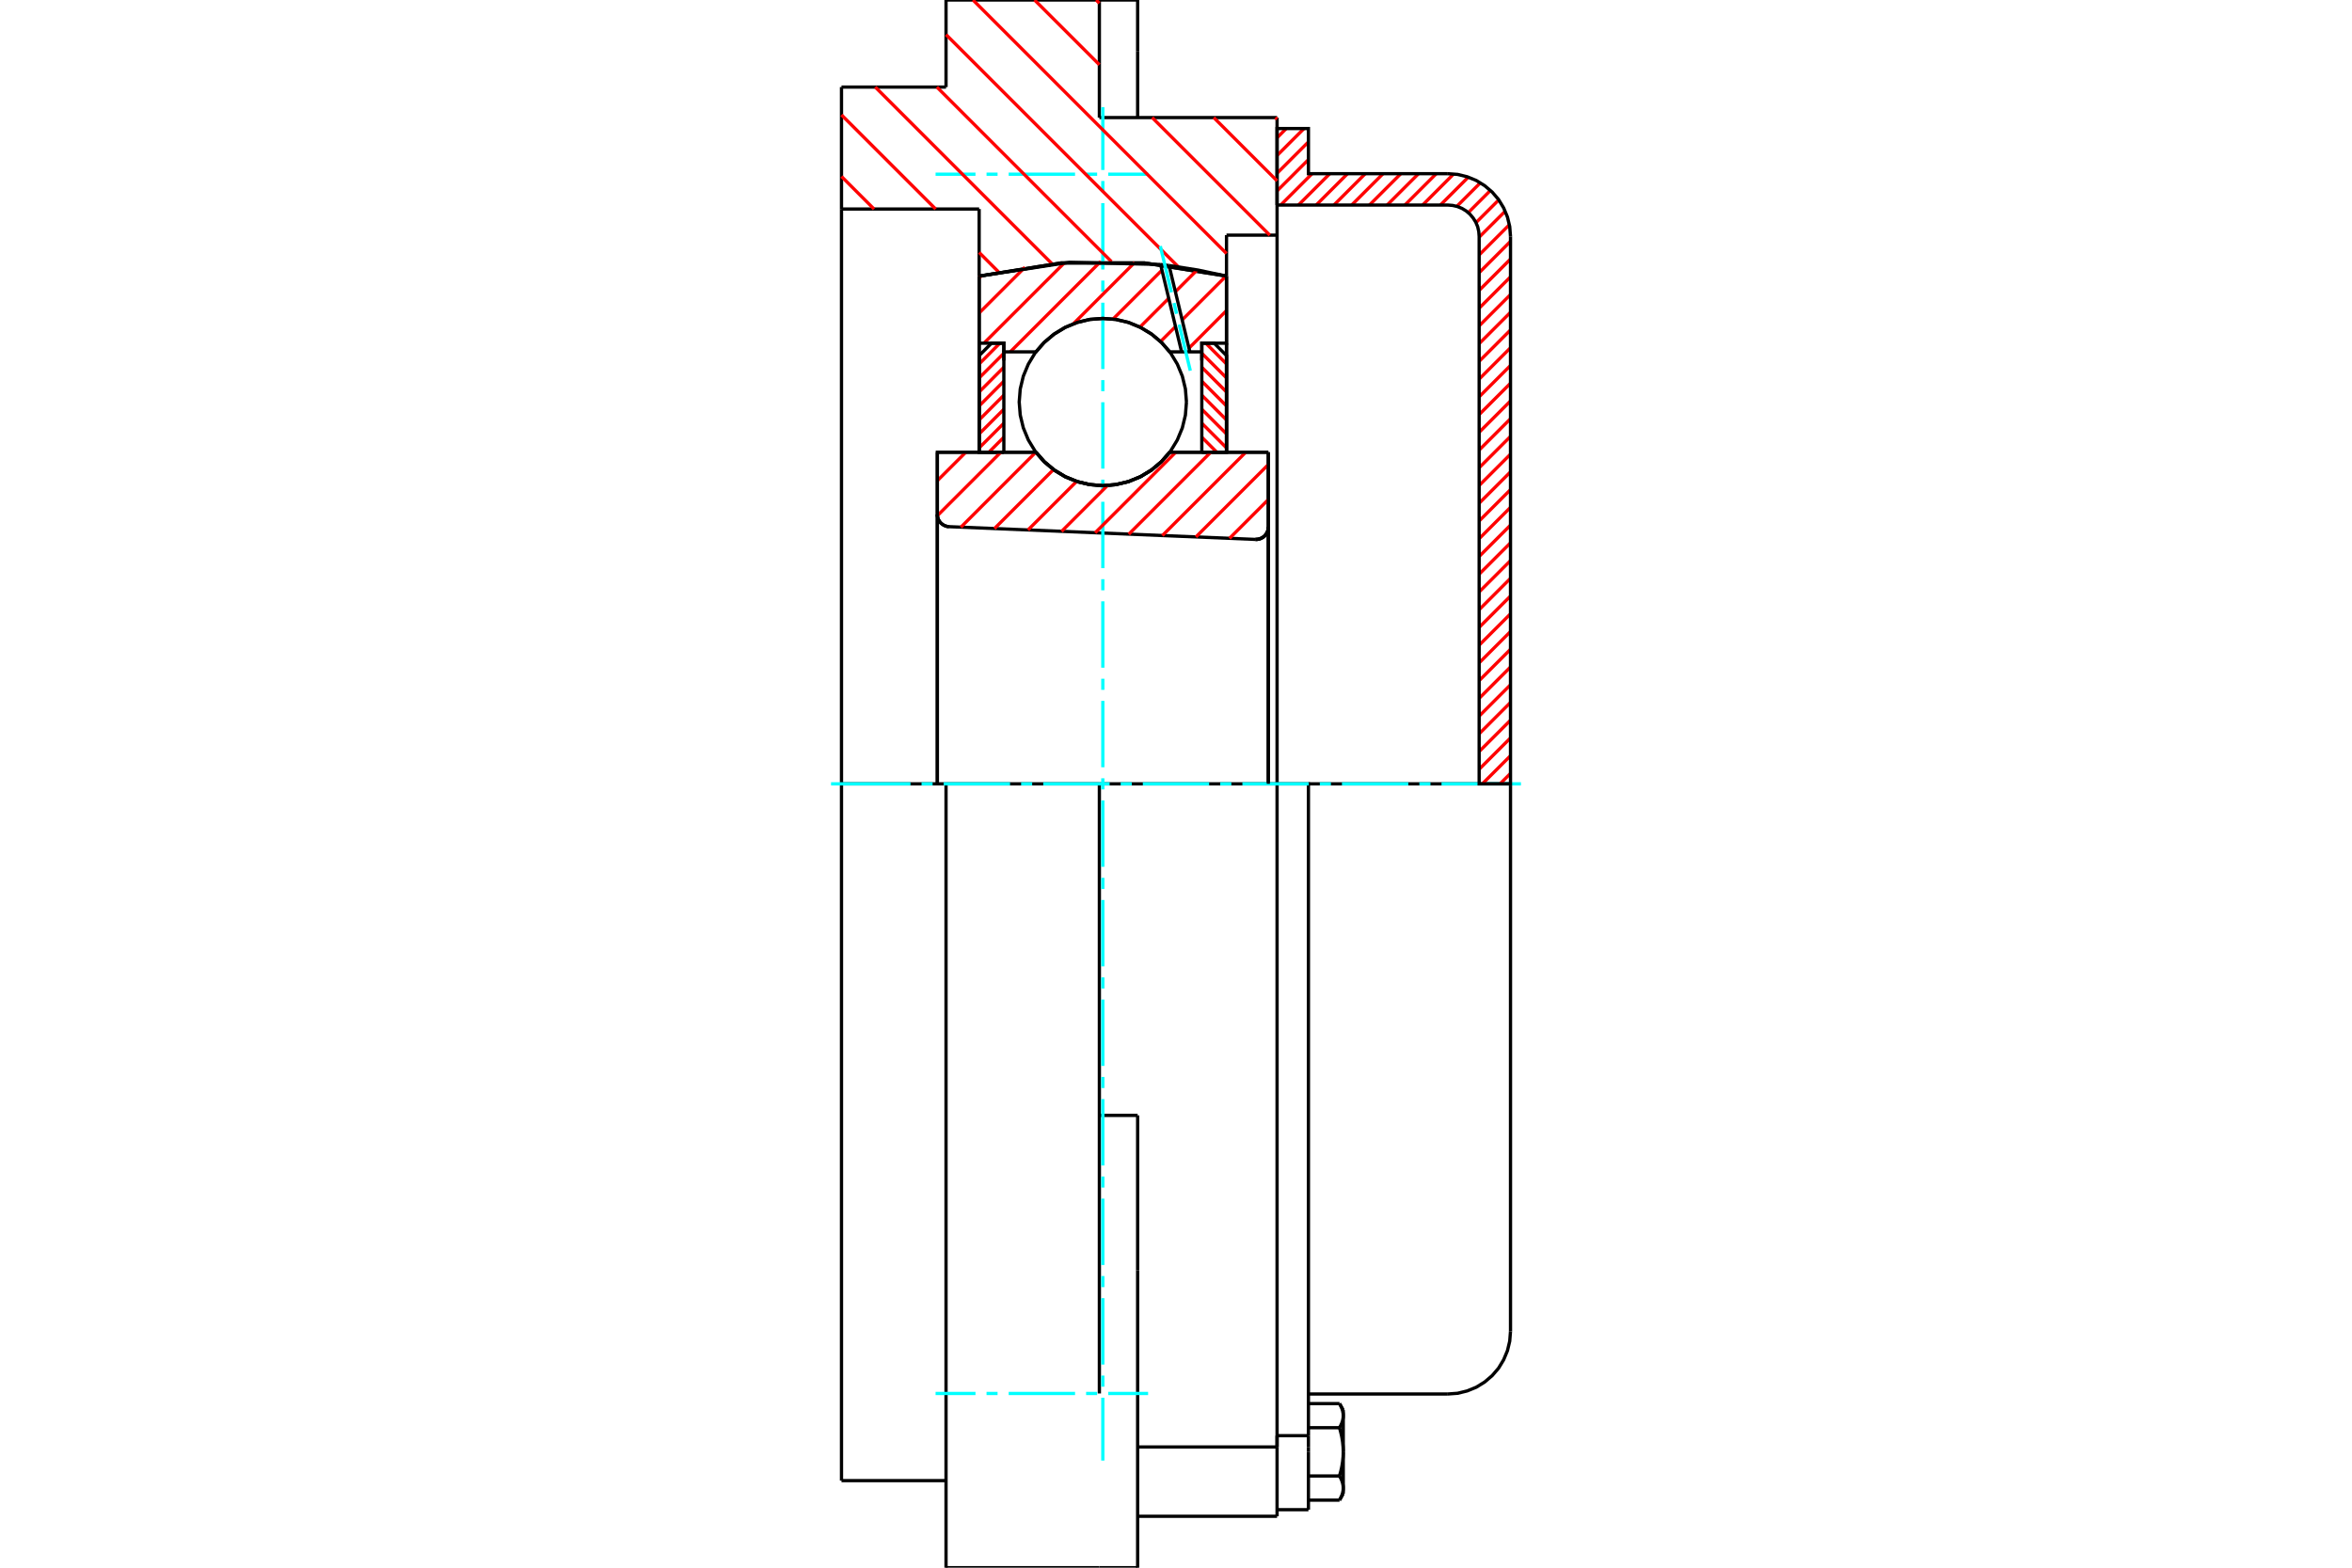<?xml version="1.0" standalone="no"?>
<!DOCTYPE svg PUBLIC "-//W3C//DTD SVG 1.1//EN"
	"http://www.w3.org/Graphics/SVG/1.1/DTD/svg11.dtd">
<svg xmlns="http://www.w3.org/2000/svg" height="100%" width="100%" viewBox="0 0 36000 24000">
	<rect x="-1800" y="-1200" width="39600" height="26400" style="fill:#FFF"/>
	<g style="fill:none; fill-rule:evenodd" transform="matrix(1 0 0 1 0 0)">
		<g style="fill:none; stroke:#000; stroke-width:50; shape-rendering:geometricPrecision">
			<polyline points="19216,8258 19247,8257 19276,8251 19305,8240 19331,8225 19355,8206 19375,8183 19392,8157 19404,8129 19411,8100 19413,8069"/>
			<line x1="19413" y1="6923" x2="19413" y2="8069"/>
			<line x1="17904" y1="6923" x2="19413" y2="6923"/>
			<polyline points="15856,6923 15986,7071 16138,7198 16308,7300 16491,7374 16683,7419 16880,7435 17077,7419 17269,7374 17452,7300 17622,7198 17774,7071 17904,6923"/>
			<line x1="14347" y1="6923" x2="15856" y2="6923"/>
			<line x1="14347" y1="7874" x2="14347" y2="6923"/>
			<polyline points="14347,7874 14349,7903 14355,7931 14366,7958 14381,7983 14399,8005 14421,8024 14445,8040 14472,8052 14499,8060 14528,8063"/>
			<line x1="19216" y1="8258" x2="14528" y2="8063"/>
			<line x1="19413" y1="8069" x2="19413" y2="12000"/>
			<line x1="14347" y1="7874" x2="14347" y2="12000"/>
			<polyline points="19216,8258 19247,8257 19276,8251 19305,8240 19331,8225 19355,8206 19375,8183 19392,8157 19404,8129 19411,8100 19413,8069"/>
			<polyline points="19547,23213 19547,22227 19547,22152"/>
			<line x1="17413" y1="22152" x2="19547" y2="22152"/>
			<line x1="16827" y1="1800" x2="19547" y2="1800"/>
			<line x1="19547" y1="12000" x2="19547" y2="22152"/>
			<line x1="19547" y1="12000" x2="16827" y2="12000"/>
			<line x1="17413" y1="17076" x2="16827" y2="17076"/>
			<line x1="14480" y1="12000" x2="12880" y2="12000"/>
			<line x1="16827" y1="12000" x2="14480" y2="12000"/>
			<line x1="14987" y1="3200" x2="12880" y2="3200"/>
			<line x1="14987" y1="4227" x2="14987" y2="3200"/>
			<polyline points="18773,4227 17516,4025 16244,4025 14987,4227"/>
			<line x1="18773" y1="3600" x2="18773" y2="4227"/>
			<line x1="19547" y1="3600" x2="18773" y2="3600"/>
			<line x1="19547" y1="1800" x2="19547" y2="3600"/>
			<line x1="16827" y1="0" x2="16827" y2="1800"/>
			<line x1="14480" y1="0" x2="16827" y2="0"/>
			<line x1="14480" y1="1333" x2="14480" y2="0"/>
			<line x1="12880" y1="1333" x2="14480" y2="1333"/>
			<line x1="12880" y1="3200" x2="12880" y2="1333"/>
			<line x1="14987" y1="6923" x2="14987" y2="4227"/>
			<line x1="18773" y1="4227" x2="18773" y2="6923"/>
			<line x1="12880" y1="22667" x2="12880" y2="12000"/>
			<line x1="19547" y1="3600" x2="19547" y2="12000"/>
			<line x1="12880" y1="12000" x2="12880" y2="3200"/>
			<line x1="17413" y1="19448" x2="17413" y2="17076"/>
			<line x1="16827" y1="21333" x2="16827" y2="12000"/>
			<line x1="17413" y1="24000" x2="17413" y2="19448"/>
			<line x1="17413" y1="781" x2="17413" y2="0"/>
			<line x1="17413" y1="1800" x2="17413" y2="781"/>
			<polyline points="14480,24000 14480,21333 14480,12000"/>
			<line x1="14480" y1="24000" x2="16827" y2="24000"/>
			<line x1="17413" y1="23213" x2="19547" y2="23213"/>
			<line x1="12880" y1="22667" x2="14480" y2="22667"/>
			<line x1="17413" y1="0" x2="16827" y2="0"/>
			<line x1="16827" y1="24000" x2="17413" y2="24000"/>
			<line x1="19547" y1="21979" x2="20027" y2="21979"/>
			<line x1="19547" y1="21979" x2="19547" y2="22152"/>
			<line x1="20027" y1="22152" x2="20027" y2="21979"/>
			<line x1="20027" y1="22227" x2="20027" y2="22152"/>
			<line x1="20027" y1="23112" x2="20027" y2="22227"/>
			<polyline points="20027,21979 20027,12000 19547,12000"/>
			<polyline points="20503,21857 20506,21851 20509,21846 20512,21840 20515,21834 20518,21828 20521,21823 20524,21817 20526,21812 20529,21806 20531,21801 20534,21796 20536,21790 20538,21785 20540,21780 20542,21774 20543,21769 20545,21764 20547,21759 20548,21754 20550,21749 20551,21743 20552,21738 20553,21733 20554,21728 20555,21723 20556,21718 20557,21713 20558,21708 20558,21703 20559,21698 20559,21693 20560,21688 20560,21683 20560,21677 20560,21672"/>
			<polyline points="20560,22227 20560,22217 20560,22206 20560,22196 20559,22186 20559,22176 20558,22166 20558,22156 20557,22146 20556,22136 20555,22125 20554,22115 20553,22105 20552,22095 20551,22085 20550,22074 20548,22064 20547,22054 20545,22043 20543,22033 20542,22023 20540,22012 20538,22002 20536,21991 20534,21980 20531,21969 20529,21959 20526,21948 20524,21937 20521,21926 20518,21915 20515,21903 20512,21892 20509,21880 20506,21869 20503,21857"/>
			<line x1="20560" y1="21672" x2="20560" y2="22227"/>
			<polyline points="20560,22781 20560,22776 20560,22771 20560,22766 20559,22761 20559,22756 20558,22751 20558,22745 20557,22740 20556,22735 20555,22730 20554,22725 20553,22720 20552,22715 20551,22710 20550,22705 20548,22700 20547,22695 20545,22689 20543,22684 20542,22679 20540,22674 20538,22668 20536,22663 20534,22658 20531,22652 20529,22647 20526,22641 20524,22636 20521,22630 20518,22625 20515,22619 20512,22614 20509,22608 20506,22602 20503,22596"/>
			<line x1="20560" y1="22227" x2="20560" y2="22781"/>
			<polyline points="20503,22596 20506,22584 20509,22573 20512,22561 20515,22550 20518,22539 20521,22528 20524,22517 20526,22506 20529,22495 20531,22484 20534,22473 20536,22462 20538,22452 20540,22441 20542,22431 20543,22420 20545,22410 20547,22399 20548,22389 20550,22379 20551,22369 20552,22358 20553,22348 20554,22338 20555,22328 20556,22318 20557,22308 20558,22298 20558,22287 20559,22277 20559,22267 20560,22257 20560,22247 20560,22237 20560,22227"/>
			<line x1="20560" y1="22781" x2="20560" y2="22867"/>
			<polyline points="20503,22966 20506,22960 20509,22954 20512,22948 20515,22943 20518,22937 20521,22931 20524,22926 20526,22920 20529,22915 20531,22910 20534,22904 20536,22899 20538,22893 20540,22888 20542,22883 20543,22878 20545,22873 20547,22867 20548,22862 20550,22857 20551,22852 20552,22847 20553,22842 20554,22837 20555,22832 20556,22826 20557,22821 20558,22816 20558,22811 20559,22806 20559,22801 20560,22796 20560,22791 20560,22786 20560,22781"/>
			<polyline points="20560,21672 20560,21667 20560,21662 20560,21657 20559,21652 20559,21647 20558,21642 20558,21637 20557,21632 20556,21627 20555,21622 20554,21617 20553,21612 20552,21607 20551,21601 20550,21596 20548,21591 20547,21586 20545,21581 20543,21576 20542,21570 20540,21565 20538,21560 20536,21555 20534,21549 20531,21544 20529,21538 20526,21533 20524,21527 20521,21522 20518,21516 20515,21511 20512,21505 20509,21499 20506,21494 20503,21488"/>
			<line x1="20560" y1="21587" x2="20560" y2="21672"/>
			<line x1="20027" y1="22966" x2="20503" y2="22966"/>
			<line x1="20027" y1="22596" x2="20503" y2="22596"/>
			<line x1="20027" y1="21857" x2="20503" y2="21857"/>
			<line x1="20027" y1="21488" x2="20503" y2="21488"/>
			<polyline points="23120,12000 22160,12000 20027,12000"/>
			<line x1="23120" y1="20381" x2="23120" y2="12000"/>
			<line x1="19547" y1="23112" x2="20027" y2="23112"/>
			<line x1="20503" y1="22966" x2="20560" y2="22867"/>
			<line x1="20560" y1="21587" x2="20503" y2="21488"/>
			<polyline points="22160,21341 22310,21330 22457,21294 22596,21237 22724,21158 22839,21060 22937,20946 23015,20817 23073,20678 23108,20532 23120,20381"/>
			<line x1="20027" y1="21341" x2="22160" y2="21341"/>
		</g>
		<g style="fill:none; stroke:#0FF; stroke-width:50; shape-rendering:geometricPrecision">
			<line x1="16880" y1="22360" x2="16880" y2="21398"/>
			<line x1="16880" y1="21229" x2="16880" y2="21059"/>
			<line x1="16880" y1="20890" x2="16880" y2="19874"/>
			<line x1="16880" y1="19705" x2="16880" y2="19535"/>
			<line x1="16880" y1="19366" x2="16880" y2="18350"/>
			<line x1="16880" y1="18181" x2="16880" y2="18011"/>
			<line x1="16880" y1="17842" x2="16880" y2="16826"/>
			<line x1="16880" y1="16657" x2="16880" y2="16487"/>
			<line x1="16880" y1="16318" x2="16880" y2="15302"/>
			<line x1="16880" y1="15133" x2="16880" y2="14963"/>
			<line x1="16880" y1="14794" x2="16880" y2="13778"/>
			<line x1="16880" y1="13609" x2="16880" y2="13439"/>
			<line x1="16880" y1="13270" x2="16880" y2="12254"/>
			<line x1="16880" y1="12085" x2="16880" y2="11915"/>
			<line x1="16880" y1="11746" x2="16880" y2="10730"/>
			<line x1="16880" y1="10561" x2="16880" y2="10391"/>
			<line x1="16880" y1="10222" x2="16880" y2="9206"/>
			<line x1="16880" y1="9037" x2="16880" y2="8867"/>
			<line x1="16880" y1="8698" x2="16880" y2="7682"/>
			<line x1="16880" y1="7513" x2="16880" y2="7343"/>
			<line x1="16880" y1="7174" x2="16880" y2="6158"/>
			<line x1="16880" y1="5989" x2="16880" y2="5819"/>
			<line x1="16880" y1="5650" x2="16880" y2="4634"/>
			<line x1="16880" y1="4465" x2="16880" y2="4295"/>
			<line x1="16880" y1="4126" x2="16880" y2="3110"/>
			<line x1="16880" y1="2941" x2="16880" y2="2771"/>
			<line x1="16880" y1="2602" x2="16880" y2="1640"/>
			<line x1="12720" y1="12000" x2="13936" y2="12000"/>
			<line x1="14105" y1="12000" x2="14275" y2="12000"/>
			<line x1="14444" y1="12000" x2="15460" y2="12000"/>
			<line x1="15629" y1="12000" x2="15799" y2="12000"/>
			<line x1="15968" y1="12000" x2="16984" y2="12000"/>
			<line x1="17153" y1="12000" x2="17323" y2="12000"/>
			<line x1="17492" y1="12000" x2="18508" y2="12000"/>
			<line x1="18677" y1="12000" x2="18847" y2="12000"/>
			<line x1="19016" y1="12000" x2="20032" y2="12000"/>
			<line x1="20201" y1="12000" x2="20371" y2="12000"/>
			<line x1="20540" y1="12000" x2="21556" y2="12000"/>
			<line x1="21725" y1="12000" x2="21895" y2="12000"/>
			<line x1="22064" y1="12000" x2="23280" y2="12000"/>
			<line x1="14320" y1="2667" x2="14931" y2="2667"/>
			<line x1="15100" y1="2667" x2="15269" y2="2667"/>
			<line x1="15439" y1="2667" x2="16455" y2="2667"/>
			<line x1="16624" y1="2667" x2="16793" y2="2667"/>
			<line x1="16963" y1="2667" x2="17573" y2="2667"/>
			<line x1="14320" y1="21333" x2="14931" y2="21333"/>
			<line x1="15100" y1="21333" x2="15269" y2="21333"/>
			<line x1="15439" y1="21333" x2="16455" y2="21333"/>
			<line x1="16624" y1="21333" x2="16793" y2="21333"/>
			<line x1="16963" y1="21333" x2="17573" y2="21333"/>
		</g>
		<g style="fill:none; stroke:#F00; stroke-width:50; shape-rendering:geometricPrecision">
			<line x1="23120" y1="11840" x2="22960" y2="12000"/>
			<line x1="23120" y1="11569" x2="22689" y2="12000"/>
			<line x1="23120" y1="11297" x2="22640" y2="11777"/>
			<line x1="23120" y1="11026" x2="22640" y2="11506"/>
			<line x1="23120" y1="10754" x2="22640" y2="11234"/>
			<line x1="23120" y1="10483" x2="22640" y2="10963"/>
			<line x1="23120" y1="10211" x2="22640" y2="10691"/>
			<line x1="23120" y1="9940" x2="22640" y2="10420"/>
			<line x1="23120" y1="9668" x2="22640" y2="10148"/>
			<line x1="23120" y1="9397" x2="22640" y2="9877"/>
			<line x1="23120" y1="9125" x2="22640" y2="9605"/>
			<line x1="23120" y1="8854" x2="22640" y2="9334"/>
			<line x1="23120" y1="8582" x2="22640" y2="9062"/>
			<line x1="23120" y1="8310" x2="22640" y2="8790"/>
			<line x1="23120" y1="8039" x2="22640" y2="8519"/>
			<line x1="23120" y1="7767" x2="22640" y2="8247"/>
			<line x1="23120" y1="7496" x2="22640" y2="7976"/>
			<line x1="23120" y1="7224" x2="22640" y2="7704"/>
			<line x1="23120" y1="6953" x2="22640" y2="7433"/>
			<line x1="23120" y1="6681" x2="22640" y2="7161"/>
			<line x1="23120" y1="6410" x2="22640" y2="6890"/>
			<line x1="23120" y1="6138" x2="22640" y2="6618"/>
			<line x1="23120" y1="5867" x2="22640" y2="6347"/>
			<line x1="23120" y1="5595" x2="22640" y2="6075"/>
			<line x1="23120" y1="5324" x2="22640" y2="5804"/>
			<line x1="23120" y1="5052" x2="22640" y2="5532"/>
			<line x1="23120" y1="4781" x2="22640" y2="5261"/>
			<line x1="23120" y1="4509" x2="22640" y2="4989"/>
			<line x1="23120" y1="4238" x2="22640" y2="4718"/>
			<line x1="23120" y1="3966" x2="22640" y2="4446"/>
			<line x1="23120" y1="3695" x2="22640" y2="4175"/>
			<line x1="23103" y1="3440" x2="22640" y2="3903"/>
			<line x1="23039" y1="3233" x2="22640" y2="3631"/>
			<line x1="22940" y1="3060" x2="22591" y2="3409"/>
			<line x1="22813" y1="2915" x2="22473" y2="3255"/>
			<line x1="22658" y1="2799" x2="22298" y2="3159"/>
			<line x1="22474" y1="2712" x2="22047" y2="3139"/>
			<line x1="22250" y1="2663" x2="21775" y2="3139"/>
			<line x1="21984" y1="2659" x2="21504" y2="3139"/>
			<line x1="21712" y1="2659" x2="21232" y2="3139"/>
			<line x1="21441" y1="2659" x2="20961" y2="3139"/>
			<line x1="21169" y1="2659" x2="20689" y2="3139"/>
			<line x1="20897" y1="2659" x2="20417" y2="3139"/>
			<line x1="20626" y1="2659" x2="20146" y2="3139"/>
			<line x1="20354" y1="2659" x2="19874" y2="3139"/>
			<line x1="20083" y1="2659" x2="19603" y2="3139"/>
			<line x1="20027" y1="2443" x2="19547" y2="2923"/>
			<line x1="20027" y1="2172" x2="19547" y2="2652"/>
			<line x1="19959" y1="1968" x2="19547" y2="2380"/>
			<line x1="19687" y1="1968" x2="19547" y2="2109"/>
		</g>
		<g style="fill:none; stroke:#000; stroke-width:50; shape-rendering:geometricPrecision">
			<polyline points="19547,3139 19547,1968 20027,1968 20027,2659 22160,2659"/>
			<polyline points="23120,3619 23108,3468 23073,3322 23015,3183 22937,3054 22839,2940 22724,2842 22596,2763 22457,2706 22310,2670 22160,2659"/>
			<polyline points="23120,3619 23120,12000 22640,12000 22640,3619 22634,3544 22617,3470 22588,3401 22548,3337 22499,3279 22442,3230 22378,3191 22308,3162 22235,3145 22160,3139 19547,3139"/>
		</g>
		<g style="fill:none; stroke:#F00; stroke-width:50; shape-rendering:geometricPrecision">
			<line x1="19521" y1="1800" x2="19547" y2="1826"/>
			<line x1="16778" y1="0" x2="16827" y2="49"/>
			<line x1="18578" y1="1800" x2="19547" y2="2769"/>
			<line x1="15835" y1="0" x2="16827" y2="991"/>
			<line x1="17635" y1="1800" x2="19435" y2="3600"/>
			<line x1="14893" y1="0" x2="18773" y2="3881"/>
			<line x1="14480" y1="530" x2="18038" y2="4088"/>
			<line x1="14340" y1="1333" x2="17012" y2="4005"/>
			<line x1="13397" y1="1333" x2="16105" y2="4041"/>
			<line x1="12880" y1="1759" x2="14321" y2="3200"/>
			<line x1="14987" y1="3865" x2="15282" y2="4161"/>
			<line x1="12880" y1="2702" x2="13378" y2="3200"/>
		</g>
		<g style="fill:none; stroke:#000; stroke-width:50; shape-rendering:geometricPrecision">
			<polyline points="18773,4227 17516,4025 16244,4025 14987,4227"/>
		</g>
		<g style="fill:none; stroke:#F00; stroke-width:50; shape-rendering:geometricPrecision">
			<line x1="15304" y1="5254" x2="14987" y2="5572"/>
			<line x1="15365" y1="5408" x2="14987" y2="5786"/>
			<line x1="15365" y1="5622" x2="14987" y2="6001"/>
			<line x1="15365" y1="5836" x2="14987" y2="6215"/>
			<line x1="15365" y1="6050" x2="14987" y2="6429"/>
			<line x1="15365" y1="6265" x2="14987" y2="6643"/>
			<line x1="15365" y1="6479" x2="14987" y2="6857"/>
			<line x1="15365" y1="6693" x2="15136" y2="6923"/>
			<line x1="15365" y1="6907" x2="15350" y2="6923"/>
		</g>
		<g style="fill:none; stroke:#000; stroke-width:50; shape-rendering:geometricPrecision">
			<polyline points="15365,6923 15365,5254 15176,5254 14987,5444 14987,6923 15365,6923"/>
		</g>
		<g style="fill:none; stroke:#F00; stroke-width:50; shape-rendering:geometricPrecision">
			<line x1="18456" y1="5254" x2="18773" y2="5572"/>
			<line x1="18395" y1="5408" x2="18773" y2="5786"/>
			<line x1="18395" y1="5622" x2="18773" y2="6001"/>
			<line x1="18395" y1="5836" x2="18773" y2="6215"/>
			<line x1="18395" y1="6050" x2="18773" y2="6429"/>
			<line x1="18395" y1="6265" x2="18773" y2="6643"/>
			<line x1="18395" y1="6479" x2="18773" y2="6857"/>
			<line x1="18395" y1="6693" x2="18624" y2="6923"/>
			<line x1="18395" y1="6907" x2="18410" y2="6923"/>
		</g>
		<g style="fill:none; stroke:#000; stroke-width:50; shape-rendering:geometricPrecision">
			<polyline points="18395,6923 18395,5254 18584,5254 18773,5444 18773,6923 18395,6923"/>
			<polyline points="18160,6155 18144,5954 18097,5759 18020,5574 17916,5402 17785,5250 17632,5119 17461,5014 17276,4937 17080,4890 16880,4875 16680,4890 16484,4937 16299,5014 16128,5119 15975,5250 15844,5402 15740,5574 15663,5759 15616,5954 15600,6155 15616,6355 15663,6550 15740,6736 15844,6907 15975,7060 16128,7190 16299,7295 16484,7372 16680,7419 16880,7435 17080,7419 17276,7372 17461,7295 17632,7190 17785,7060 17916,6907 18020,6736 18097,6550 18144,6355 18160,6155"/>
		</g>
		<g style="fill:none; stroke:#F00; stroke-width:50; shape-rendering:geometricPrecision">
			<line x1="18773" y1="4754" x2="18199" y2="5329"/>
			<line x1="18766" y1="4226" x2="18095" y2="4897"/>
			<line x1="17993" y1="4999" x2="17763" y2="5229"/>
			<line x1="18324" y1="4133" x2="17991" y2="4466"/>
			<line x1="17889" y1="4567" x2="17448" y2="5008"/>
			<line x1="17785" y1="4136" x2="17036" y2="4885"/>
			<line x1="17368" y1="4018" x2="16428" y2="4958"/>
			<line x1="16848" y1="4002" x2="15463" y2="5387"/>
			<line x1="16292" y1="4023" x2="15060" y2="5254"/>
			<line x1="15688" y1="4091" x2="14987" y2="4792"/>
			<line x1="15025" y1="4219" x2="14987" y2="4257"/>
		</g>
		<g style="fill:none; stroke:#000; stroke-width:50; shape-rendering:geometricPrecision">
			<polyline points="14987,6923 14987,5254 14987,4227"/>
			<polyline points="17764,4049 16368,4016 14987,4227"/>
			<polyline points="17894,4065 17829,4057 17764,4049"/>
			<polyline points="18773,4227 18336,4134 17894,4065"/>
			<polyline points="18773,4227 18773,5254 18395,5254 18395,5387 18395,5519"/>
			<polyline points="18395,5387 18212,5387 18086,5387 17904,5387 17774,5238 17622,5112 17452,5010 17269,4935 17077,4890 16880,4875 16683,4890 16491,4935 16308,5010 16138,5112 15986,5238 15856,5387 15365,5387 15365,5519"/>
			<polyline points="15365,5387 15365,5254 14987,5254"/>
			<line x1="18773" y1="5254" x2="18773" y2="6923"/>
		</g>
		<g style="fill:none; stroke:#0FF; stroke-width:50; shape-rendering:geometricPrecision">
			<line x1="18219" y1="5675" x2="18049" y2="4969"/>
			<line x1="18009" y1="4804" x2="17970" y2="4639"/>
			<line x1="17930" y1="4475" x2="17760" y2="3768"/>
		</g>
		<g style="fill:none; stroke:#000; stroke-width:50; shape-rendering:geometricPrecision">
			<line x1="18086" y1="5387" x2="17764" y2="4049"/>
			<line x1="18212" y1="5387" x2="17894" y2="4065"/>
		</g>
		<g style="fill:none; stroke:#F00; stroke-width:50; shape-rendering:geometricPrecision">
			<line x1="19413" y1="7648" x2="18819" y2="8242"/>
			<line x1="19413" y1="7112" x2="18305" y2="8220"/>
			<line x1="19068" y1="6923" x2="17791" y2="8199"/>
			<line x1="18532" y1="6923" x2="17277" y2="8178"/>
			<line x1="17996" y1="6923" x2="16763" y2="8156"/>
			<line x1="16952" y1="7432" x2="16249" y2="8135"/>
			<line x1="16479" y1="7370" x2="15735" y2="8113"/>
			<line x1="16125" y1="7188" x2="15221" y2="8092"/>
			<line x1="15854" y1="6923" x2="14707" y2="8071"/>
			<line x1="15319" y1="6923" x2="14348" y2="7894"/>
			<line x1="14783" y1="6923" x2="14347" y2="7359"/>
		</g>
		<g style="fill:none; stroke:#000; stroke-width:50; shape-rendering:geometricPrecision">
			<polyline points="14347,7874 14349,7903 14355,7931 14366,7958 14381,7983 14399,8005 14421,8024 14445,8040 14472,8052 14499,8060 14528,8063"/>
			<polyline points="19216,8258 19247,8257 19276,8251 19305,8240 19331,8225 19355,8206 19375,8183 19392,8157 19404,8129 19411,8100 19413,8069"/>
			<polyline points="19413,6923 19035,6923 17904,6923"/>
			<polyline points="15856,6923 15986,7071 16138,7198 16308,7300 16491,7374 16683,7419 16880,7435 17077,7419 17269,7374 17452,7300 17622,7198 17774,7071 17904,6923"/>
			<polyline points="15856,6923 14725,6923 14347,6923 14347,12000"/>
			<line x1="19413" y1="12000" x2="19413" y2="6923"/>
		</g>
	</g>
</svg>

